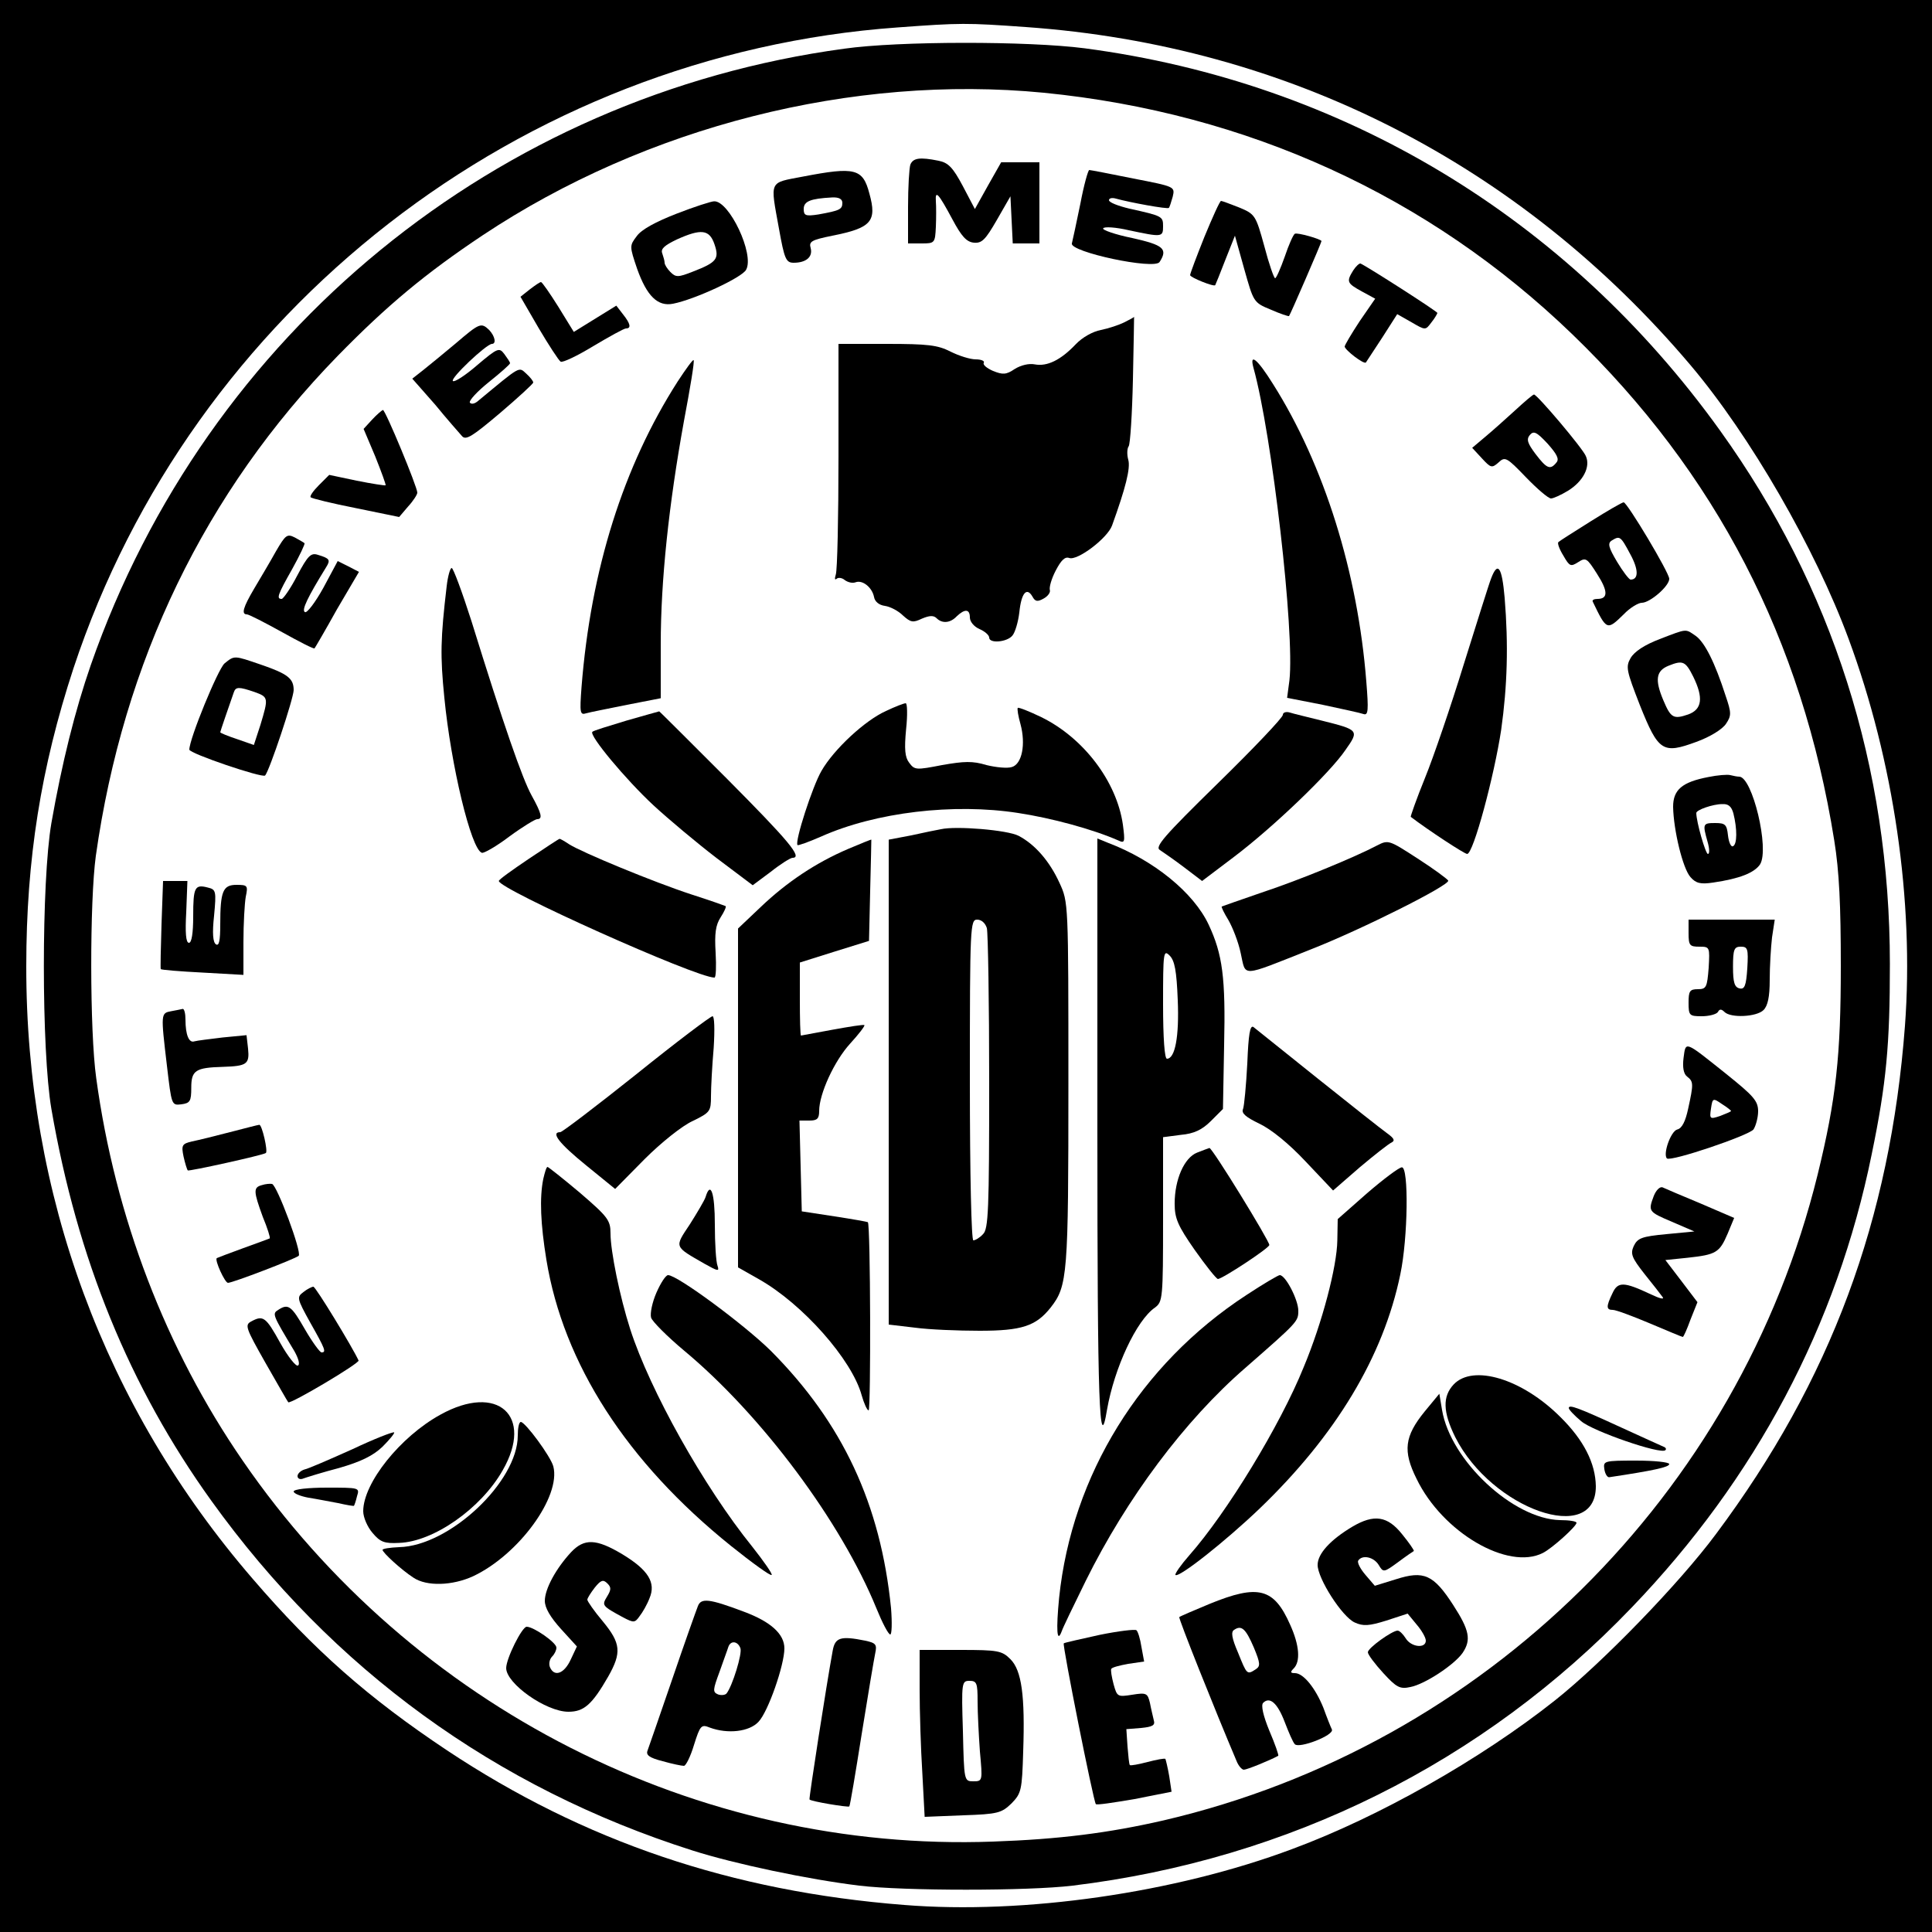 <?xml version="1.0" standalone="no"?>
<!DOCTYPE svg PUBLIC "-//W3C//DTD SVG 20010904//EN"
 "http://www.w3.org/TR/2001/REC-SVG-20010904/DTD/svg10.dtd">
<svg version="1.0" xmlns="http://www.w3.org/2000/svg"
 width="500pt" height="500pt" viewBox="0 0 500 500"
 preserveAspectRatio="xMidYMid meet">
<g transform="translate(0,500) scale(0.1,-0.1)"
fill="#000000" stroke="none">
<path d="M0 2500 l0 -2500 2500 0 2500 0 0 2500 0 2500 -2500 0 -2500 0 0
-2500z m2655 2430 c679 -48 1279 -354 1720 -875 154 -182 323 -475 409 -708
117 -316 170 -680 146 -1002 -38 -502 -192 -917 -489 -1315 -95 -128 -294
-333 -416 -430 -193 -153 -456 -302 -680 -385 -304 -114 -695 -170 -1005 -145
-447 35 -829 165 -1183 400 -204 136 -344 259 -503 444 -384 445 -587 995
-586 1586 0 276 38 514 122 770 307 928 1157 1589 2133 1659 163 12 178 12
332 1z"/>
<path d="M2185 4874 c-900 -122 -1650 -735 -1950 -1595 -41 -118 -75 -255
-102 -409 -26 -151 -26 -589 0 -740 67 -388 202 -719 414 -1014 314 -437 736
-743 1245 -905 110 -35 300 -75 432 -91 115 -14 437 -14 552 0 560 68 1062
318 1447 720 321 334 531 730 621 1173 38 184 47 283 47 492 0 510 -149 976
-439 1380 -397 553 -978 902 -1645 990 -146 19 -481 19 -622 -1z m516 -114
c527 -52 997 -267 1368 -625 372 -359 595 -790 678 -1310 13 -80 17 -169 17
-325 0 -232 -12 -344 -60 -540 -204 -828 -861 -1477 -1692 -1671 -144 -33
-271 -49 -442 -55 -765 -28 -1502 346 -1942 986 -199 289 -330 630 -379 990
-17 121 -17 458 -1 575 71 503 282 941 626 1294 128 131 228 214 375 312 424
282 958 417 1452 369z"/>
<path d="M2356 4574 c-3 -9 -6 -58 -6 -110 l0 -94 35 0 c34 0 35 1 37 43 1 23
1 53 0 66 -2 30 6 22 43 -47 23 -43 36 -58 55 -60 21 -2 30 7 60 59 l35 61 3
-61 3 -61 34 0 35 0 0 105 0 105 -49 0 -50 0 -34 -60 -34 -61 -31 59 c-26 49
-38 61 -63 66 -49 10 -66 7 -73 -10z"/>
<path d="M2078 4543 c-89 -17 -85 -8 -62 -135 14 -78 18 -88 38 -88 32 0 50
15 44 38 -5 17 2 21 56 32 101 20 116 37 96 109 -17 65 -37 70 -172 44z m102
-68 c0 -17 -7 -20 -62 -30 -33 -5 -38 -3 -38 14 0 20 17 27 73 30 18 1 27 -4
27 -14z"/>
<path d="M2796 4473 c-10 -49 -20 -95 -22 -103 -6 -22 214 -69 227 -48 22 34
10 44 -71 62 -44 9 -78 21 -75 25 2 5 33 3 67 -5 85 -18 88 -18 88 10 0 26 -1
27 -87 46 -29 7 -53 16 -53 22 0 5 8 7 18 4 36 -10 134 -28 137 -24 2 2 6 15
10 29 6 26 6 26 -102 47 -59 12 -111 22 -114 22 -3 0 -14 -39 -23 -87z"/>
<path d="M1751 4447 c-54 -21 -91 -41 -103 -58 -19 -25 -19 -26 1 -85 25 -70
53 -98 93 -90 56 11 179 68 189 88 22 40 -44 179 -83 177 -7 0 -51 -14 -97
-32z m98 -79 c13 -38 6 -47 -56 -71 -38 -15 -44 -15 -58 -1 -8 8 -15 19 -15
24 0 5 -3 15 -6 24 -5 12 6 21 37 36 64 29 85 26 98 -12z"/>
<path d="M3117 4387 c-20 -50 -37 -95 -37 -99 0 -6 62 -31 65 -26 1 2 13 31
26 65 l25 63 24 -86 c24 -85 24 -87 68 -105 25 -11 46 -18 48 -17 3 3 84 190
84 194 0 5 -63 23 -69 19 -4 -2 -16 -29 -26 -59 -11 -31 -22 -56 -25 -56 -3 0
-16 37 -28 83 -22 80 -24 83 -65 100 -23 9 -44 17 -47 17 -3 0 -22 -42 -43
-93z"/>
<path d="M3502 4300 c-18 -29 -16 -33 22 -54 l35 -19 -40 -58 c-21 -32 -39
-62 -39 -66 1 -9 50 -47 55 -41 1 1 20 31 42 64 l39 61 37 -21 c36 -21 36 -21
51 -1 9 11 15 22 16 25 0 4 -181 120 -199 128 -3 1 -12 -7 -19 -18z"/>
<path d="M1371 4251 l-24 -19 47 -81 c26 -44 52 -84 57 -87 5 -3 43 15 84 40
42 25 80 46 85 46 14 0 12 12 -8 37 l-17 22 -55 -34 -55 -34 -40 65 c-22 35
-42 64 -45 64 -3 0 -16 -9 -29 -19z"/>
<path d="M2910 4166 c-14 -7 -41 -16 -61 -20 -21 -4 -48 -19 -65 -37 -39 -41
-74 -58 -106 -52 -15 3 -36 -2 -52 -12 -22 -15 -31 -15 -56 -5 -16 7 -27 16
-24 21 3 5 -7 9 -21 9 -14 0 -43 9 -65 20 -33 17 -59 20 -165 20 l-125 0 0
-289 c0 -159 -3 -298 -7 -308 -3 -10 -3 -15 2 -11 4 4 14 3 21 -3 8 -6 20 -9
28 -6 18 7 43 -13 48 -38 2 -12 13 -21 28 -23 14 -2 35 -13 47 -25 20 -18 26
-19 49 -8 19 8 30 9 38 1 14 -14 35 -13 52 5 21 20 34 19 34 -3 0 -11 11 -24
25 -30 14 -6 25 -16 25 -22 0 -16 46 -12 60 5 7 8 15 35 18 60 5 50 19 67 34
41 7 -13 13 -14 29 -5 11 6 18 16 16 22 -2 7 4 29 15 50 14 27 24 37 35 33 21
-8 99 51 111 84 35 97 48 148 42 170 -4 14 -3 30 1 35 4 6 9 83 11 173 2 89 3
162 3 162 0 -1 -11 -7 -25 -14z"/>
<path d="M1179 4111 c-31 -26 -69 -57 -84 -69 l-28 -22 59 -67 c31 -38 63 -74
70 -82 10 -11 27 0 98 60 47 40 86 76 86 79 0 4 -8 14 -18 23 -20 18 -13 22
-124 -70 -9 -8 -18 -10 -22 -5 -3 5 19 29 49 53 30 24 55 46 55 49 0 3 -7 13
-15 24 -13 17 -17 16 -70 -29 -30 -26 -59 -45 -63 -41 -7 7 86 95 101 96 12 0
8 20 -7 36 -21 20 -25 18 -87 -35z"/>
<path d="M1754 4013 c-141 -220 -225 -487 -249 -791 -5 -67 -4 -73 12 -68 10
3 57 12 106 22 l87 17 0 140 c0 165 21 362 60 577 16 85 28 156 25 158 -2 2
-20 -23 -41 -55z"/>
<path d="M3244 4048 c48 -173 107 -685 93 -809 l-6 -45 92 -18 c51 -11 98 -21
106 -24 12 -4 13 10 7 84 -22 282 -109 561 -242 771 -40 64 -61 81 -50 41z"/>
<path d="M3920 3937 c-25 -23 -60 -54 -78 -69 l-32 -27 25 -27 c23 -25 26 -26
43 -11 17 16 21 14 71 -38 29 -30 58 -55 65 -55 6 0 26 9 44 20 39 24 59 62
46 90 -9 21 -125 158 -134 159 -3 0 -25 -19 -50 -42z m108 -134 c-16 -20 -25
-16 -54 22 -21 28 -24 38 -15 49 10 12 18 8 46 -22 24 -27 31 -40 23 -49z"/>
<path d="M963 3914 l-22 -24 30 -71 c16 -40 28 -73 27 -75 -2 -1 -35 4 -75 12
l-71 15 -27 -27 c-14 -14 -24 -28 -21 -31 3 -3 56 -16 117 -28 l112 -23 23 27
c13 14 24 31 24 36 0 15 -83 215 -89 214 -3 -1 -16 -12 -28 -25z"/>
<path d="M4117 3651 c-43 -27 -81 -51 -84 -54 -3 -3 3 -19 13 -35 16 -28 19
-29 38 -17 20 13 23 11 49 -30 29 -45 29 -65 1 -65 -9 0 -14 -3 -12 -7 36 -75
37 -75 80 -33 16 17 38 30 47 30 21 0 71 43 71 62 0 16 -109 198 -118 198 -4
0 -42 -22 -85 -49z m102 -85 c22 -40 22 -66 1 -66 -4 0 -20 21 -35 46 -22 37
-25 48 -14 55 21 13 23 12 48 -35z"/>
<path d="M714 3573 c-15 -27 -40 -69 -56 -96 -29 -49 -34 -67 -19 -67 5 0 46
-21 91 -46 45 -25 82 -44 84 -42 1 1 28 47 58 101 l57 97 -27 14 -28 14 -37
-69 c-21 -38 -43 -67 -48 -63 -9 5 7 38 55 116 12 19 9 23 -21 32 -18 6 -26
-1 -54 -54 -17 -33 -36 -60 -40 -60 -14 0 -11 10 27 77 20 36 34 66 32 67 -1
2 -13 8 -25 15 -20 10 -24 7 -49 -36z"/>
<path d="M1156 3483 c-16 -136 -17 -180 -6 -289 17 -174 69 -392 97 -401 5 -2
38 17 71 42 34 25 67 45 72 45 15 0 12 14 -14 61 -24 43 -73 184 -156 452 -24
75 -47 137 -51 137 -4 0 -10 -21 -13 -47z"/>
<path d="M3859 3503 c-6 -15 -37 -115 -71 -223 -33 -107 -78 -239 -100 -293
-22 -54 -38 -100 -37 -101 46 -35 139 -96 146 -96 16 0 70 202 88 321 16 114
19 220 9 342 -7 81 -18 95 -35 50z"/>
<path d="M4295 3346 c-39 -15 -65 -32 -75 -49 -13 -23 -11 -32 24 -122 48
-120 59 -127 146 -95 36 13 68 33 77 47 14 21 14 28 -1 72 -28 87 -54 138 -77
155 -28 19 -21 20 -94 -8z m87 -97 c27 -55 23 -85 -13 -98 -38 -13 -45 -9 -64
36 -23 54 -19 77 13 90 37 15 44 12 64 -28z"/>
<path d="M581 3283 c-17 -15 -91 -195 -91 -223 0 -10 189 -74 196 -67 11 11
74 200 74 221 0 30 -15 42 -85 66 -70 24 -68 24 -94 3z m78 -74 c36 -13 36
-15 15 -85 l-17 -52 -43 15 c-24 8 -44 16 -44 18 0 2 22 66 35 103 5 15 13 15
54 1z"/>
<path d="M2293 3160 c-54 -24 -135 -99 -167 -155 -23 -39 -70 -184 -62 -192 1
-2 29 8 61 22 141 63 343 87 510 61 86 -13 193 -42 259 -71 17 -8 18 -5 12 41
-16 111 -101 224 -211 278 -31 15 -59 26 -61 24 -2 -2 1 -21 7 -42 14 -52 4
-103 -22 -111 -12 -4 -41 -1 -66 5 -36 11 -58 10 -115 0 -67 -13 -71 -13 -85
6 -11 14 -13 35 -8 87 4 37 3 67 -1 67 -5 0 -28 -9 -51 -20z"/>
<path d="M1621 3135 c-46 -14 -86 -26 -88 -29 -9 -9 86 -123 158 -190 39 -36
113 -98 164 -137 l93 -70 47 35 c25 20 51 36 56 36 27 0 -9 43 -170 205 -96
96 -175 175 -175 174 -1 0 -39 -11 -85 -24z"/>
<path d="M3320 3150 c0 -7 -75 -86 -167 -176 -143 -140 -165 -166 -151 -174 9
-6 38 -26 63 -45 l46 -35 82 62 c102 77 249 218 289 277 36 51 35 52 -61 76
-36 9 -74 18 -83 21 -10 3 -18 0 -18 -6z"/>
<path d="M4421 2989 c-68 -13 -91 -33 -91 -77 1 -60 25 -160 45 -182 14 -16
26 -19 59 -14 68 10 106 25 121 47 25 40 -20 227 -54 227 -5 0 -15 2 -23 4 -7
2 -33 0 -57 -5z m65 -94 c10 -40 10 -80 -1 -85 -5 -3 -11 10 -13 28 -3 28 -7
32 -33 32 -32 0 -33 -2 -20 -48 5 -17 6 -32 1 -32 -6 0 -30 83 -30 106 0 8 43
23 67 23 16 1 24 -6 29 -24z"/>
<path d="M2435 2854 c-11 -2 -46 -9 -77 -16 l-58 -11 0 -628 0 -627 68 -8 c37
-5 112 -8 167 -8 109 0 146 12 184 60 44 56 46 84 46 579 0 470 0 470 -23 520
-26 57 -64 100 -106 122 -29 15 -162 26 -201 17z m119 -256 c3 -13 6 -193 6
-400 0 -329 -2 -379 -16 -392 -8 -9 -20 -16 -25 -16 -5 0 -9 166 -9 415 0 400
1 415 19 415 11 0 21 -9 25 -22z"/>
<path d="M1368 2777 c-43 -29 -78 -54 -77 -57 0 -21 510 -250 558 -250 4 0 5
29 3 65 -3 49 0 71 13 91 9 14 15 27 13 29 -2 1 -41 15 -88 30 -98 32 -284
109 -317 130 -12 8 -24 15 -25 14 -2 0 -38 -24 -80 -52z"/>
<path d="M2195 2803 c-82 -35 -158 -85 -227 -151 l-58 -55 0 -438 0 -439 53
-30 c114 -64 242 -209 267 -301 6 -21 14 -39 18 -39 6 0 5 481 -2 487 -1 1
-40 8 -86 15 l-85 13 -3 118 -3 117 26 0 c20 0 25 5 25 25 0 44 39 129 80 174
22 24 39 46 37 48 -2 2 -39 -4 -83 -12 -43 -8 -80 -15 -81 -15 -2 0 -3 43 -3
95 l0 94 89 28 90 28 3 130 c2 72 3 131 3 132 0 1 -27 -10 -60 -24z"/>
<path d="M2840 2070 c0 -707 5 -840 25 -718 19 108 76 231 124 264 20 15 21
23 21 228 l0 213 46 6 c34 3 55 13 78 36 l31 31 3 165 c4 175 -4 235 -40 312
-39 83 -142 167 -261 212 l-27 11 0 -760z m208 342 c4 -95 -7 -152 -28 -152
-6 0 -10 52 -10 142 0 134 1 141 17 125 13 -13 18 -39 21 -115z"/>
<path d="M3564 2812 c-59 -31 -202 -90 -299 -122 -55 -19 -101 -35 -103 -36
-2 -1 6 -17 17 -35 11 -19 26 -57 32 -86 14 -62 -3 -63 179 9 133 52 362 167
358 179 -2 4 -37 30 -79 57 -74 48 -76 49 -105 34z"/>
<path d="M418 2608 c-2 -62 -3 -114 -2 -116 1 -2 49 -6 108 -9 l106 -6 0 85
c0 47 3 100 6 117 6 29 5 31 -24 31 -35 0 -42 -16 -42 -103 0 -41 -3 -56 -11
-51 -8 5 -10 29 -5 74 6 64 5 68 -16 73 -34 9 -38 1 -38 -74 0 -44 -4 -69 -11
-69 -8 0 -10 26 -7 80 l3 80 -32 0 -31 0 -4 -112z"/>
<path d="M4370 2585 c0 -32 3 -35 28 -35 27 0 27 -1 24 -55 -4 -50 -6 -55 -28
-55 -21 0 -24 -5 -24 -35 0 -33 2 -35 34 -35 19 0 38 5 42 11 4 8 9 8 17 0 16
-16 83 -13 101 5 11 11 16 34 16 78 0 35 3 84 6 110 l7 46 -112 0 -111 0 0
-35z m152 -91 c-3 -45 -7 -55 -20 -52 -13 3 -17 15 -17 56 0 45 3 52 20 52 18
0 20 -5 17 -56z"/>
<path d="M443 2383 c-27 -5 -27 -6 -11 -141 12 -102 12 -103 37 -100 23 3 26
8 26 43 0 45 11 52 82 54 62 2 69 7 65 47 l-4 35 -62 -6 c-33 -4 -66 -8 -73
-10 -14 -5 -23 17 -23 56 0 16 -3 28 -7 28 -5 -1 -18 -4 -30 -6z"/>
<path d="M1647 2220 c-103 -82 -192 -150 -197 -150 -26 0 -2 -30 67 -86 l75
-61 76 77 c43 43 98 87 125 99 45 22 47 25 47 64 0 23 3 79 7 125 3 48 2 82
-3 82 -5 0 -94 -67 -197 -150z"/>
<path d="M3228 2248 c-3 -57 -8 -110 -11 -118 -5 -11 7 -21 42 -38 30 -14 76
-51 120 -98 l71 -75 69 60 c38 32 75 61 82 64 10 5 7 11 -11 24 -14 10 -95 74
-180 142 -85 68 -160 128 -166 133 -9 6 -13 -19 -16 -94z"/>
<path d="M4357 2262 c-3 -24 0 -41 9 -48 17 -13 17 -19 3 -83 -7 -33 -16 -51
-28 -54 -17 -4 -38 -64 -27 -75 10 -9 211 59 224 75 6 9 12 31 12 47 0 27 -12
40 -83 97 -109 87 -104 85 -110 41z m123 -137 c0 -2 -13 -7 -28 -13 -27 -9
-28 -8 -24 19 4 27 5 28 28 12 13 -8 24 -17 24 -18z"/>
<path d="M595 2070 c-38 -10 -83 -21 -98 -24 -26 -6 -28 -10 -22 -39 4 -18 9
-34 11 -36 2 -3 193 39 202 45 6 4 -10 74 -17 73 -3 0 -37 -9 -76 -19z"/>
<path d="M3098 2017 c-33 -13 -58 -69 -58 -132 0 -38 8 -57 52 -120 29 -41 56
-75 60 -75 11 0 133 80 133 88 0 11 -148 252 -155 251 -3 -1 -17 -6 -32 -12z"/>
<path d="M1406 1949 c-10 -49 -7 -117 8 -209 44 -269 208 -524 478 -741 55
-44 102 -78 105 -75 3 2 -20 35 -50 73 -126 156 -265 405 -316 563 -27 84 -51
202 -51 248 0 34 -7 43 -79 105 -44 37 -82 67 -84 67 -3 0 -7 -14 -11 -31z"/>
<path d="M3538 1912 l-76 -67 -1 -55 c-1 -68 -39 -213 -87 -328 -61 -151 -199
-377 -296 -487 -22 -25 -38 -48 -36 -51 9 -8 129 87 217 171 198 190 321 394
365 607 20 95 22 278 4 277 -7 0 -47 -30 -90 -67z"/>
<path d="M678 1933 c-23 -6 -22 -16 2 -82 12 -29 20 -54 18 -56 -2 -1 -32 -12
-68 -25 -36 -13 -67 -25 -69 -26 -6 -5 21 -64 29 -64 12 0 174 62 183 70 9 8
-56 183 -69 186 -5 1 -17 0 -26 -3z"/>
<path d="M4280 1905 c-15 -40 -14 -41 47 -67 l58 -25 -73 -7 c-63 -6 -74 -10
-84 -31 -9 -20 -5 -30 28 -72 21 -26 42 -53 47 -60 5 -7 -9 -3 -30 7 -70 33
-86 34 -100 3 -17 -35 -16 -43 1 -43 8 0 51 -16 96 -35 45 -19 83 -35 85 -35
2 0 11 20 20 45 l18 45 -41 54 -42 55 58 6 c73 8 82 13 103 62 l17 41 -86 37
c-48 20 -93 39 -99 42 -7 3 -17 -7 -23 -22z"/>
<path d="M1826 1902 c-3 -9 -22 -41 -41 -71 -40 -60 -41 -56 39 -102 34 -19
38 -20 33 -5 -4 10 -7 58 -7 107 0 82 -11 114 -24 71z"/>
<path d="M1699 1655 c-11 -25 -17 -54 -14 -65 3 -10 42 -49 85 -85 202 -168
407 -444 498 -667 15 -37 31 -68 36 -68 4 0 5 30 2 68 -27 269 -125 479 -311
666 -69 68 -242 196 -266 196 -6 0 -19 -20 -30 -45z"/>
<path d="M3225 1648 c-274 -179 -451 -466 -484 -783 -8 -82 -6 -121 7 -86 2 7
30 65 62 130 106 214 256 415 413 551 136 119 137 120 137 148 0 28 -33 92
-48 92 -4 0 -43 -23 -87 -52z"/>
<path d="M785 1656 c-17 -13 -17 -16 18 -79 39 -69 42 -77 29 -77 -4 0 -24 27
-43 60 -35 61 -43 67 -69 50 -16 -10 -15 -12 42 -107 10 -18 15 -34 9 -37 -5
-3 -26 23 -46 59 -37 67 -44 72 -75 55 -17 -9 -14 -17 37 -107 31 -54 57 -100
59 -102 5 -6 185 101 182 108 -15 33 -111 191 -117 191 -4 0 -16 -6 -26 -14z"/>
<path d="M3762 1417 c-29 -31 -28 -71 4 -136 94 -187 365 -282 364 -127 -1 59
-31 119 -92 179 -99 99 -226 137 -276 84z"/>
<path d="M3687 1347 c-52 -64 -57 -102 -21 -174 67 -139 237 -238 327 -192 24
12 87 69 87 78 0 4 -19 7 -43 7 -121 3 -283 154 -305 285 l-7 42 -38 -46z"/>
<path d="M1140 1339 c-104 -57 -200 -177 -200 -250 0 -16 11 -41 24 -56 20
-24 31 -28 69 -26 89 3 212 89 268 188 81 141 -13 226 -161 144z"/>
<path d="M4060 1356 c0 -4 14 -19 32 -34 30 -26 207 -87 218 -75 3 3 1 7 -5 9
-5 2 -55 25 -110 50 -111 51 -135 60 -135 50z"/>
<path d="M1340 1285 c0 -120 -177 -286 -307 -289 -24 -1 -43 -4 -43 -7 0 -7
49 -52 80 -72 34 -23 101 -21 155 4 118 56 227 206 207 284 -7 26 -72 114 -84
115 -5 0 -8 -16 -8 -35z"/>
<path d="M911 1249 c-58 -26 -113 -50 -123 -52 -10 -3 -18 -11 -18 -17 0 -7 7
-10 16 -6 8 3 50 16 92 27 55 16 87 31 112 55 18 18 32 35 30 37 -3 2 -52 -17
-109 -44z"/>
<path d="M4152 1198 c2 -13 8 -22 13 -21 113 17 155 26 155 34 0 5 -39 9 -86
9 -83 0 -85 -1 -82 -22z"/>
<path d="M760 1140 c0 -5 17 -12 38 -16 20 -3 55 -10 77 -14 22 -5 40 -8 41
-7 1 1 5 12 8 25 7 22 6 22 -78 22 -48 0 -86 -4 -86 -10z"/>
<path d="M3500 1049 c-57 -34 -90 -70 -90 -99 0 -35 63 -134 96 -149 22 -10
37 -9 82 5 l55 18 23 -28 c13 -15 24 -34 24 -42 0 -21 -38 -17 -52 6 -7 11
-16 20 -21 20 -14 0 -77 -45 -77 -56 0 -6 18 -30 40 -54 34 -37 43 -42 70 -36
37 7 113 57 135 88 23 34 18 59 -24 124 -51 79 -76 90 -148 67 l-55 -17 -24
28 c-13 15 -22 32 -19 37 10 16 40 10 53 -11 12 -20 13 -20 50 7 20 15 39 28
41 29 1 2 -12 21 -30 43 -38 48 -73 53 -129 20z"/>
<path d="M1478 983 c-39 -42 -68 -95 -68 -126 0 -18 14 -42 42 -73 l41 -45
-16 -34 c-17 -37 -43 -46 -54 -19 -3 8 -1 20 6 27 6 6 11 16 11 23 0 13 -59
54 -77 54 -12 0 -53 -82 -53 -107 0 -40 103 -113 161 -113 40 0 61 18 103 91
35 62 33 86 -14 143 -22 26 -40 52 -40 56 0 4 9 18 19 31 16 20 22 22 33 11
10 -10 10 -16 -1 -34 -14 -23 -13 -24 42 -54 27 -14 30 -14 42 3 8 10 20 31
26 47 17 40 -3 73 -71 114 -67 40 -98 41 -132 5z"/>
<path d="M3130 849 c-41 -17 -76 -32 -78 -34 -3 -2 92 -240 148 -372 5 -13 14
-23 19 -23 8 0 67 24 89 36 2 1 -8 30 -23 65 -16 39 -22 66 -16 72 17 17 37 0
56 -50 10 -26 21 -52 26 -57 11 -12 102 23 96 38 -3 6 -13 31 -22 56 -21 52
-52 90 -74 90 -12 0 -12 3 -3 12 18 18 15 60 -9 113 -42 95 -82 106 -209 54z
m115 -113 c17 -41 17 -48 5 -56 -23 -15 -23 -14 -46 43 -16 37 -19 54 -10 59
19 13 30 3 51 -46z"/>
<path d="M1806 843 c-4 -10 -34 -94 -66 -188 -32 -93 -61 -177 -64 -185 -5
-12 4 -19 39 -28 25 -7 49 -12 55 -12 5 0 17 24 26 54 16 51 19 54 41 45 46
-17 102 -11 126 15 25 26 67 147 67 190 0 37 -35 69 -105 95 -90 34 -111 36
-119 14z m110 -108 c6 -13 -21 -100 -36 -118 -4 -4 -14 -5 -22 -2 -14 6 -13
12 4 58 10 29 21 58 23 65 6 17 24 15 31 -3z"/>
<path d="M2846 769 c-49 -11 -91 -20 -93 -22 -4 -4 77 -410 83 -416 2 -3 47 4
100 13 l96 19 -6 40 c-4 23 -9 43 -10 45 -2 2 -23 -2 -46 -8 -23 -6 -44 -10
-46 -8 -2 2 -4 24 -6 48 l-3 45 38 3 c30 3 37 7 33 20 -2 9 -7 29 -10 45 -6
25 -9 27 -46 21 -38 -6 -39 -5 -48 27 -5 19 -8 37 -6 40 2 4 22 9 44 13 l41 6
-7 38 c-3 20 -9 40 -13 43 -3 3 -46 -2 -95 -12z"/>
<path d="M2155 728 c-16 -87 -62 -383 -60 -385 3 -5 100 -21 103 -18 2 2 16
86 32 187 16 100 32 195 35 209 5 23 2 27 -26 33 -64 13 -78 8 -84 -26z"/>
<path d="M2380 628 c0 -57 3 -154 7 -217 l6 -113 99 4 c91 3 100 6 126 31 25
26 27 33 30 134 5 145 -4 210 -33 239 -22 22 -32 24 -130 24 l-105 0 0 -102z
m150 -31 c0 -30 3 -88 6 -130 7 -76 7 -77 -17 -77 -24 0 -24 1 -27 130 -4 126
-3 130 17 130 19 0 21 -6 21 -53z"/>
</g>
</svg>
